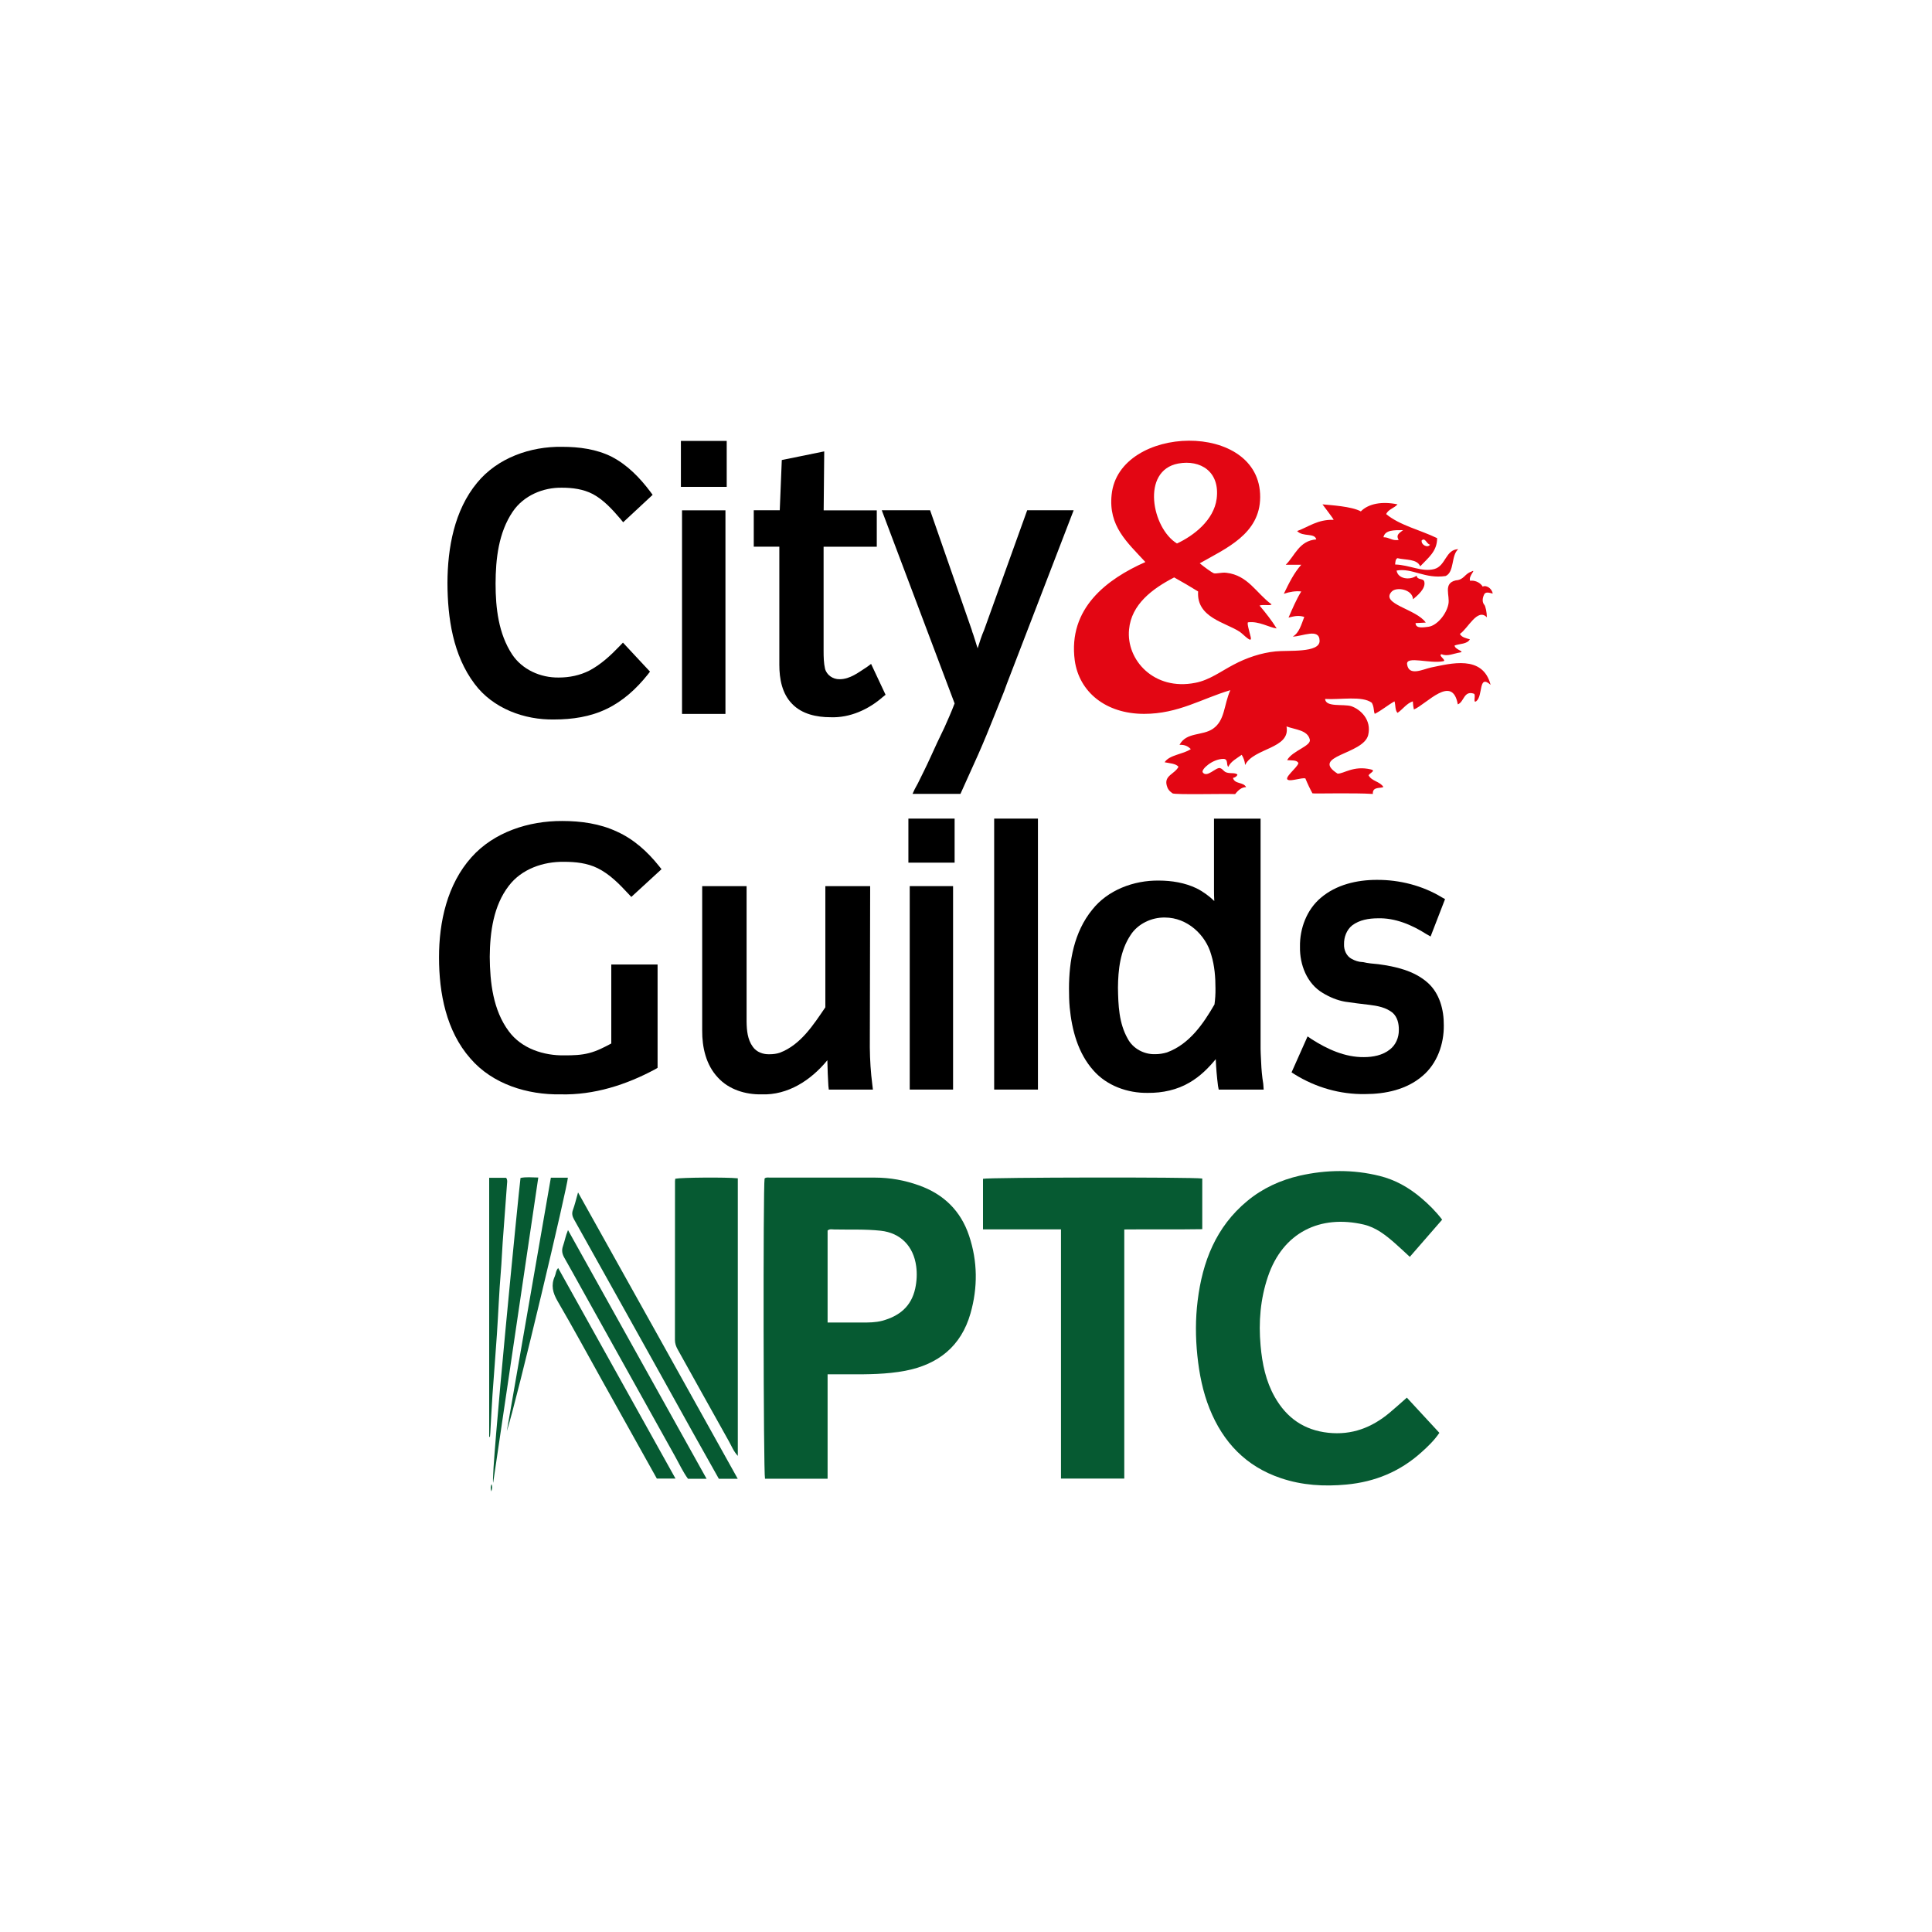 <?xml version="1.0" encoding="UTF-8"?>
<svg xmlns="http://www.w3.org/2000/svg" id="Layer_1" viewBox="0 0 275 275" width="720" height="720"><defs><style>.cls-1{fill:#e30613;}.cls-2{fill:#065a32;}</style></defs><g><path class="cls-1" d="M180.99,86c-.02,.28-1.1,0-1.71,.19,.92,1.09,1.72,2.11,2.44,3.26-1.05-.12-2.52-1.07-4.07-.87-.19,.06,.15,1.19,.36,2.03,.31,1.19-1.05-.37-1.56-.69-2.02-1.33-6.17-2.01-5.91-5.73-1.1-.68-2.24-1.35-3.41-2-3.12,1.61-6.1,3.85-6.42,7.41-.43,4.32,3.55,8.77,9.44,7.59,2-.38,3.64-1.64,5.42-2.57,1.83-.98,3.95-1.7,6-1.9,1.76-.19,6.31,.26,6.26-1.52-.02-1.86-2.49-.59-3.82-.59,.93-.53,1.22-1.72,1.64-2.8-.88-.27-1.49-.08-2.24,.1,.54-1.25,1.12-2.61,1.81-3.72-.73-.1-1.68,.05-2.48,.33,.7-1.46,1.46-3,2.48-4.13h-2.21c1.31-1.28,1.9-3.43,4.35-3.61-.24-.98-1.88-.31-2.73-1.19,1.64-.59,2.88-1.66,5.2-1.6-.14-.32-1.11-1.53-1.59-2.2,1.21,.12,4.13,.28,5.46,1,1.09-1.11,3.04-1.46,5.22-1-.47,.55-1.33,.7-1.61,1.39,1.94,1.61,4.85,2.25,7.25,3.42,0,1.89-1.27,2.79-2.41,4.01-.45-1.08-2.05-.87-3.24-1.16-.28,.12-.3,.55-.33,.9,2.13,.07,3.78,1.11,5.57,.65,1.66-.45,1.6-2.79,3.42-2.83-1.04,.85-.52,3.25-1.8,3.82-3,.44-4.71-1.17-6.98-.78,.18,1.21,1.91,1.42,2.85,.73,.1,.69,.95,.31,1.09,.85,.26,.99-1.04,2.03-1.6,2.51-.08-1.43-2.36-1.8-3.03-1.1-1.7,1.78,3.53,2.48,4.84,4.42-.41,0-1.02,.07-1.45,.07,0,.87,1.28,.58,1.86,.52,1.17-.17,2.51-1.74,2.81-3.2,.26-1.23-.8-2.98,1.06-3.4,1.16-.08,1.25-.91,2.15-1.22,.94-.5-.43,.61-.11,1.28,.09,0,.15-.02,.23-.02,.61,0,1.23,.32,1.56,.85,.43-.26,1.3,.2,1.42,.99-.57-.15-.99-.26-1.2,.09-.32,.63-.28,1.18,0,1.5,.18,.18,.37,1.14,.37,1.79-1.34-1.4-2.71,1.63-3.84,2.36,.24,.49,.87,.61,1.42,.77-.37,.69-1.42,.61-2.18,.88,.04,.6,1.53,.85,.79,.99-.87,.13-1.82,.62-2.63,.25-.61,.15,.81,.91,.22,1-1.88,.39-5.24-.79-5.14,.4,.22,1.82,2.28,.73,3.42,.49,2.77-.56,7.36-1.85,8.47,2.47-1.78-1.58-1.03,1.54-2.04,2.33-.53,.36,0-.94-.34-1.07-1.45-.49-1.38,1.19-2.29,1.52-.77-4.34-4.41-.06-6.25,.73-.1-.49-.1-.51-.15-1.16-.91,.3-1.45,1.16-2.18,1.64-.37-.37-.26-1.11-.43-1.64-.98,.55-1.8,1.27-2.81,1.78-.19-.41-.06-.94-.42-1.58-1.38-1.02-4.4-.41-6.65-.54,.09,1.22,2.58,.68,3.73,1.03,1.28,.44,2.94,1.92,2.4,4.13-.73,2.77-8.33,2.91-4.35,5.47,.88,.03,2.27-1.19,4.74-.6,.76,.17-.15,.51-.33,.83,.42,.85,1.62,.87,2.11,1.67-.41,.24-1.58-.1-1.5,.99-2.74-.18-8.54-.01-8.6-.09-.32-.58-.69-1.35-1.01-2.13-.59-.1-1.96,.41-2.43,.23-.77-.23,1.31-1.76,1.44-2.39-.18-.49-1.01-.37-1.6-.43,.71-1.34,3.49-2.02,3.22-2.95-.32-1.34-2.08-1.39-3.31-1.85,.61,3.2-4.7,3.04-5.89,5.49-.05-.6-.26-1.08-.49-1.45-.64,.48-1.55,.92-1.9,1.71-.33-.24,.04-1.13-.71-1.13-1.56,.01-3.18,1.5-2.94,1.91,.59,.86,1.88-.76,2.47-.6,.47,.15,.49,.53,1.02,.65,.54,.14,1.09-.02,1.45,.26-.03,.24-.37,.46-.63,.49,.24,.92,1.48,.54,1.87,1.31-.61,0-1.1,.4-1.56,.99-1.66-.07-8.62,.12-8.92-.11-.49-.34-.7-.66-.81-1.09-.42-1.45,1.12-1.64,1.66-2.68-.33-.47-1.31-.51-1.97-.65,.69-1.07,2.66-1.13,3.73-1.88-.39-.37-.82-.64-1.61-.6,.98-1.85,3.25-1.25,4.76-2.29,1.73-1.21,1.52-3.32,2.47-5.49-4.07,1.2-7.39,3.37-12.27,3.37-5.47,0-9.24-3.12-9.87-7.59-.99-7.45,4.59-11.6,10.05-14.02-2.58-2.81-5.29-5.1-4.8-9.61,1.04-9.99,21.22-10.57,21.14,.38-.02,5.25-4.89,7.29-8.6,9.41,.61,.51,1.68,1.28,1.96,1.4,.32,.15,1.15-.15,1.84-.05,3.07,.36,4.23,2.88,6.39,4.47Zm-7.81-15.01c.49-3.87-2.31-5.59-5.47-5.01-5.34,1-3.74,9.22-.18,11.38,2.41-1.12,5.25-3.33,5.65-6.37Zm26.53,4.47c-1.27,0-2.58-.04-2.79,1.01,.87,0,1.15,.53,2.16,.39-.44-.79,.17-1.01,.63-1.4Zm3.84,2.07c-.51-.1-.67-1.07-1.19-.61-.11,.64,.86,1.13,1.19,.61Z"/><g><path d="M92.89,70.44l-4.19,3.9-.38-.47c-1.15-1.34-2.37-2.7-3.93-3.54-1.35-.71-2.91-.91-4.4-.91-2.69-.05-5.46,1.12-7.01,3.41-2.02,2.98-2.43,6.73-2.44,10.25,0,3.47,.42,7.12,2.35,10.06,1.43,2.17,4.04,3.34,6.64,3.3,1.51,0,3.01-.3,4.38-1,1.64-.87,3.03-2.16,4.31-3.5l.45-.47,3.85,4.13-.33,.43c-1.6,2-3.52,3.77-5.85,4.88-2.31,1.12-4.89,1.5-7.45,1.5-4.25,.08-8.72-1.56-11.33-5.06-3.09-4.09-3.85-9.39-3.87-14.37,.02-5,.97-10.32,4.21-14.25,2.91-3.56,7.61-5.2,12.1-5.13,2.41,0,4.89,.32,7.06,1.41,2.25,1.16,4.04,3.02,5.53,5.01l.31,.42Z"/><path d="M103.44,69.3h-6.52v-6.54h6.52v6.54Z"/><path d="M125.7,99.17c-2.06,1.82-4.73,3.03-7.49,2.92-1.96,0-4.05-.44-5.44-1.88-1.46-1.46-1.84-3.6-1.84-5.58v-16.82h-3.64v-5.18h3.7l.29-7.15,6.04-1.23-.08,8.39h7.56v5.18h-7.57v14.84c0,.85,.02,1.72,.2,2.51,.23,.91,1.12,1.53,2.08,1.51,1.5,0,2.73-1,3.93-1.77l.55-.41,2.06,4.39-.34,.28Z"/><path d="M152.82,72.64l-9.52,24.73c-.22,.66-.49,1.32-.74,1.94-.33,.82-.66,1.66-.99,2.47-.76,1.92-1.52,3.77-2.35,5.65l-2.51,5.57h-6.82l.31-.67c.14-.27,.3-.55,.45-.83,.6-1.22,1.21-2.42,1.77-3.66,.65-1.44,1.32-2.88,2.02-4.31,.49-1.11,.99-2.21,1.42-3.36l.02-.04-10.37-27.5h6.88l5.93,17.04c.04,.2,.12,.4,.2,.61,.1,.31,.21,.67,.32,1,.12,.36,.2,.69,.33,1.03v-.07c.28-.87,.54-1.73,.91-2.57l6.13-17.04h6.62Z"/><path d="M124.24,155.09h-6.27l-.06-.55c-.08-1.15-.11-2.32-.14-3.48v-.15c-2.33,2.84-5.61,5-9.38,4.86-2.28,.04-4.65-.68-6.21-2.4-1.69-1.79-2.25-4.31-2.23-6.7v-20.54h6.32v19.32c.02,1.21,.13,2.51,.88,3.54,.53,.77,1.49,1.11,2.4,1.07,.49,0,1-.06,1.46-.22,2.95-1.12,4.76-3.95,6.47-6.46v-17.25h6.38l-.05,22.96c.02,1.81,.13,3.57,.36,5.33l.08,.67Z"/><path d="M135.88,122.79h-6.58v-6.27h6.58v6.27Z"/><path d="M147.74,155.09h-6.23v-38.57h6.23v38.57Z"/><path d="M179.85,155.09h-6.38l-.1-.53c-.16-1.27-.27-2.53-.32-3.8-1.05,1.28-2.24,2.46-3.72,3.32-1.78,1.06-3.88,1.5-5.94,1.48-2.91,.05-5.87-1.04-7.75-3.19-2.21-2.47-3.07-5.78-3.38-8.96-.08-.88-.1-1.78-.1-2.67,0-3.92,.71-8.08,3.32-11.27,2.18-2.76,5.87-4.18,9.47-4.13,1.82,0,3.72,.31,5.36,1.1,.94,.47,1.8,1.1,2.53,1.81-.03-.51-.04-1.02-.04-1.54v-10.18h6.63v32.76c0,.24,.02,.49,.02,.71,.01,.39,.04,.81,.06,1.21,.04,1.02,.13,2.03,.3,3.06l.06,.82Zm-13.72-5.3c3.19-1.18,5.16-4.09,6.74-6.82,.1-.73,.15-1.48,.14-2.23,0-1.62-.12-3.26-.6-4.82-.76-2.82-3.4-5.32-6.59-5.32-1.92-.04-3.88,.91-4.89,2.49-1.48,2.21-1.78,4.94-1.8,7.51,.04,2.47,.13,5.04,1.39,7.25,.73,1.39,2.31,2.26,3.93,2.2,.58,0,1.12-.09,1.69-.26Z"/><path d="M205.68,128l-2.05,5.3-.6-.34c-2.05-1.31-4.45-2.33-6.93-2.25-1.27,.01-2.58,.22-3.62,1-.81,.64-1.19,1.7-1.17,2.68-.04,.82,.34,1.72,1.11,2.11,.45,.24,.95,.42,1.5,.44h.08c.72,.18,1.45,.23,2.18,.3,2.49,.33,5.12,.93,7.04,2.64,1.68,1.49,2.31,3.84,2.29,6.04,.04,2.67-.94,5.47-3.03,7.23-2.25,1.94-5.27,2.58-8.18,2.58-3.52,.06-7.02-.94-10.02-2.81l-.44-.28,2.28-5.12,.57,.39c2.23,1.43,4.77,2.59,7.45,2.56,1.28,0,2.67-.26,3.7-1.09,.83-.64,1.28-1.7,1.27-2.75,.02-.9-.19-1.85-.88-2.47-.93-.76-2.15-.99-3.3-1.13-1.16-.14-2.31-.27-3.48-.45-1.13-.2-2.21-.66-3.15-1.23-2.28-1.34-3.31-4.05-3.26-6.58-.05-2.61,.97-5.3,2.97-6.98,2.18-1.86,5.12-2.55,7.95-2.55,3.24-.02,6.52,.81,9.28,2.49l.45,.25Z"/><path d="M103.26,101.62h-6.18v-28.98h6.18v28.98Z"/><path d="M135.66,155.09h-6.17v-28.96h6.17v28.96Z"/><path d="M94.16,123.72l-4.3,3.95-.4-.43c-1.31-1.41-2.67-2.81-4.39-3.66-1.49-.74-3.16-.91-4.8-.91-2.92-.04-6.01,1-7.85,3.42-2.18,2.83-2.68,6.58-2.71,10.1,.03,3.66,.47,7.59,2.71,10.6,1.82,2.47,4.98,3.49,7.96,3.43,1.17,0,2.35-.03,3.48-.33,1.1-.28,2.15-.82,3.15-1.36v-11.24h6.59v14.7l-.31,.19c-4.15,2.24-8.75,3.71-13.5,3.59-4.7,.08-9.68-1.44-12.83-5.1-3.44-3.9-4.47-9.29-4.47-14.38-.01-5.06,1.17-10.42,4.62-14.27,3.21-3.6,8.17-5.18,12.91-5.16,2.65,0,5.38,.37,7.81,1.52,2.38,1.07,4.35,2.86,5.97,4.89l.35,.44Z"/></g></g><g><path class="cls-2" d="M117.8,210.48h-8.91c-.23-.9-.28-41.41-.06-42.73,.23-.21,.52-.13,.79-.13,4.97,0,9.95,0,14.92,0,2.15,0,4.23,.38,6.25,1.1,3.53,1.25,5.97,3.63,7.15,7.18,1.22,3.64,1.25,7.37,.2,11.05-1.33,4.67-4.59,7.27-9.3,8.17-2.65,.5-5.33,.51-8.01,.5-.98,0-1.95,0-3.03,0,0,5,0,9.88,0,14.85Zm0-22.23c1.69,0,3.27,0,4.84,0,.99,0,1.98,0,2.93-.25,2.41-.66,4.13-2,4.7-4.59,.23-1.06,.28-2.13,.14-3.17-.38-2.84-2.2-4.75-5.06-5.06-2.21-.24-4.41-.13-6.61-.18-.3,0-.63-.11-.94,.15v13.1Z"/><path class="cls-2" d="M205.29,173.59c-1.58,1.82-3.08,3.53-4.62,5.31-.73-.67-1.38-1.3-2.06-1.89-1.34-1.18-2.74-2.3-4.51-2.71-6.15-1.43-11.49,1.08-13.63,7.43-1.07,3.17-1.34,6.44-1.04,9.79,.23,2.59,.74,5.07,2.02,7.33,1.68,2.96,4.15,4.72,7.62,5.09,3.36,.36,6.19-.74,8.71-2.84,.82-.68,1.6-1.4,2.47-2.16,1.55,1.68,3.07,3.32,4.63,5.01-.74,1.09-1.65,1.96-2.58,2.79-3.03,2.72-6.58,4.19-10.65,4.57-3.19,.3-6.31,.11-9.33-.91-4.95-1.66-8.23-5.1-10.15-9.89-.97-2.42-1.47-4.96-1.74-7.56-.27-2.6-.28-5.2,.04-7.79,.68-5.57,2.61-10.53,7.07-14.22,2.19-1.81,4.72-2.97,7.48-3.6,3.78-.85,7.57-.9,11.35,.04,2.23,.55,4.16,1.65,5.9,3.12,1.08,.91,2.09,1.91,3,3.1Z"/><path class="cls-2" d="M160.03,175.01v35.45h-9.01v-35.47h-11.1v-7.2c.81-.21,29.79-.26,31.21-.04v7.21c-3.63,.06-7.28,0-11.1,.04Z"/><path class="cls-2" d="M105.02,207.23c-.62-.67-.89-1.41-1.27-2.08-2.45-4.35-4.86-8.73-7.3-13.09-.23-.42-.38-.84-.38-1.34,.01-7.53,0-15.07,.01-22.6,0-.11,.03-.23,.04-.34,.86-.18,7.26-.23,8.9-.06v39.51Z"/><path class="cls-2" d="M105.01,210.49h-2.69c-1.23-2.19-2.46-4.38-3.69-6.57-3.16-5.68-6.31-11.36-9.48-17.03-2.47-4.44-4.95-8.87-7.43-13.3-.24-.43-.36-.83-.18-1.34,.27-.73,.45-1.5,.74-2.52,7.64,13.66,15.13,27.12,22.73,40.76Z"/><path class="cls-2" d="M100.59,210.49h-2.66c-.69-.93-1.2-2.04-1.79-3.1-4.47-8-8.92-16.01-13.38-24.01-.8-1.44-1.6-2.89-2.42-4.33-.31-.54-.43-1.04-.21-1.67,.25-.7,.36-1.44,.72-2.29,6.59,11.83,13.13,23.57,19.72,35.39Z"/><path class="cls-2" d="M93.5,210.47c-2.58-4.62-5.15-9.22-7.72-13.83-2.13-3.82-4.21-7.66-6.41-11.43-.69-1.19-.97-2.27-.4-3.54,.16-.35,.13-.78,.48-1.18,5.56,9.98,11.11,19.93,16.7,29.97h-2.65Z"/><path class="cls-2" d="M70.19,211.04c-.34-1.14,3.69-41.93,3.9-43.37,.8-.17,1.61-.07,2.53-.06-2.14,14.5-4.28,28.91-6.42,43.42Z"/><path class="cls-2" d="M78.4,167.63h2.43c.02,.97-7.25,31.68-8.69,36.08,2.08-11.99,4.16-23.97,6.27-36.08Z"/><path class="cls-2" d="M69.63,204.52v-36.87h2.41c.22,.29,.15,.58,.13,.84-.2,2.79-.41,5.57-.62,8.36-.1,1.37-.14,2.75-.26,4.12-.25,2.98-.36,5.97-.56,8.95-.19,2.87-.43,5.73-.63,8.6-.12,1.81-.21,3.62-.31,5.42-.01,.19-.03,.39-.05,.58-.04,0-.07,0-.11,0Z"/><path class="cls-2" d="M69.96,211.25c.15,.35,.08,.68-.02,1.04-.12-.36-.13-.69,.02-1.04Z"/></g></svg>
